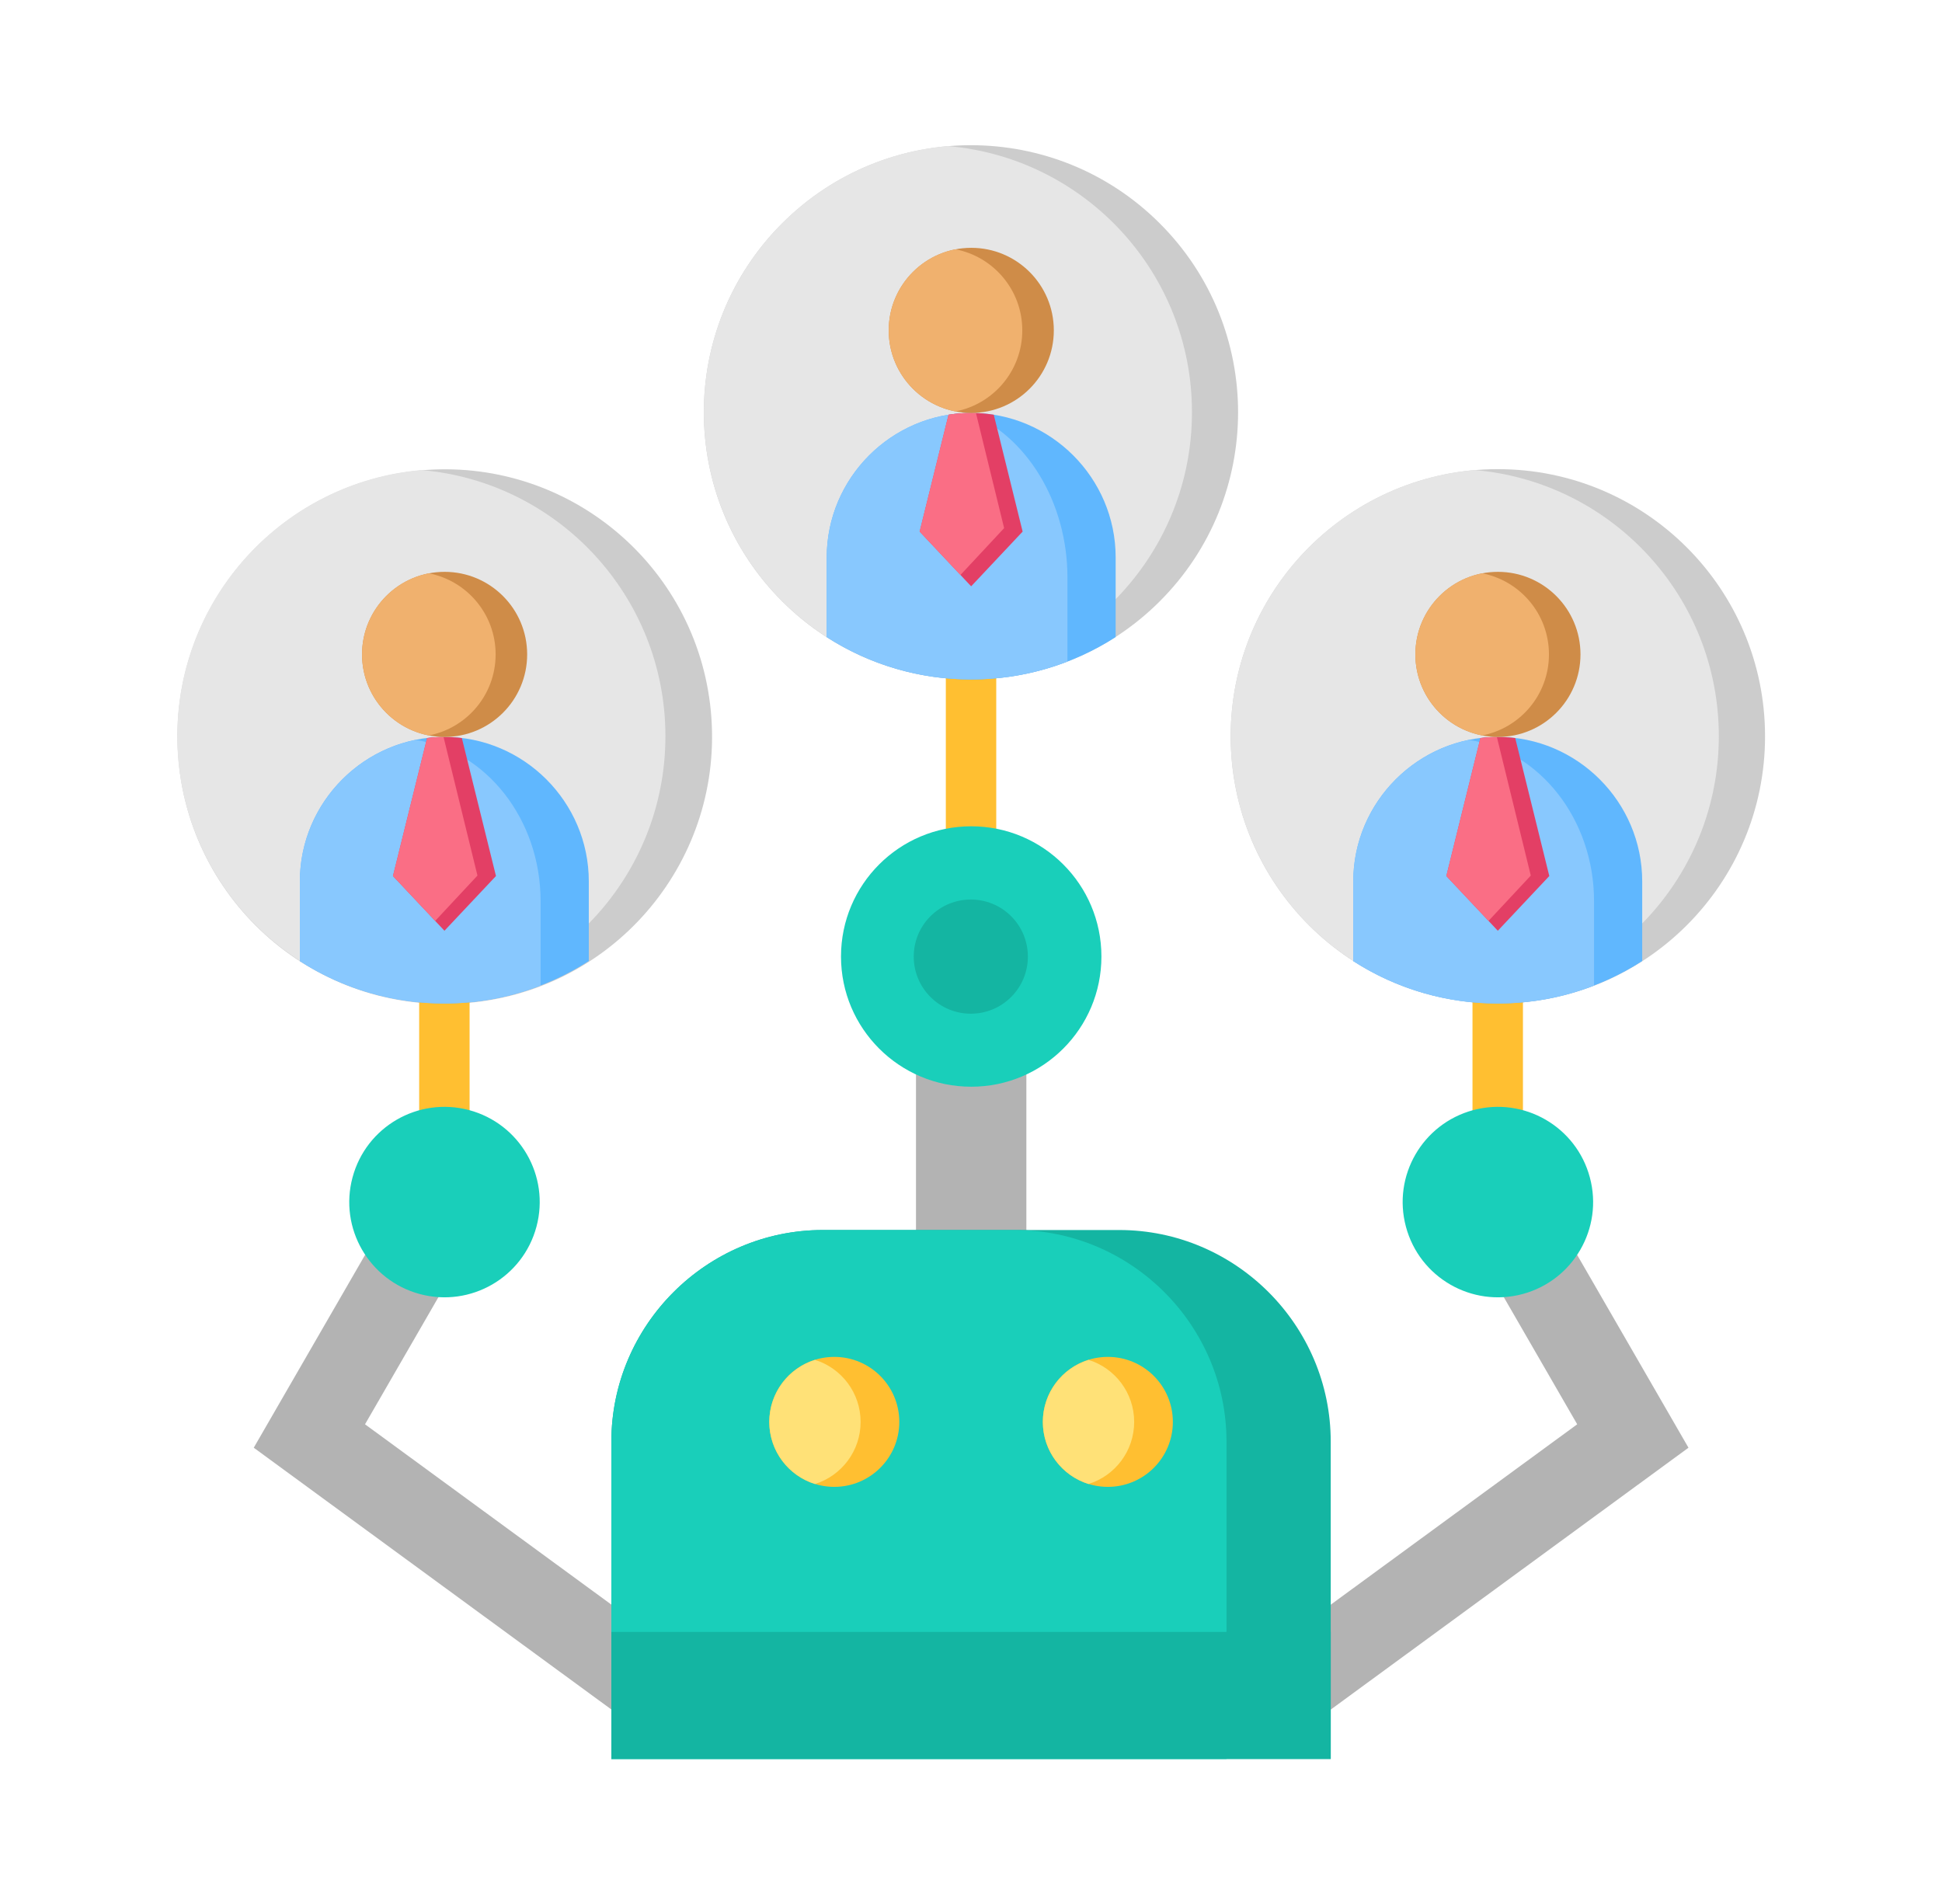 <svg width="51" height="50" viewBox="0 0 51 50" fill="none" xmlns="http://www.w3.org/2000/svg">
<path d="M12.178 26.346C16.045 26.071 18.957 22.713 18.682 18.846C18.407 14.979 15.049 12.067 11.182 12.342C7.315 12.617 4.403 15.975 4.678 19.842C4.953 23.709 8.311 26.621 12.178 26.346Z" fill="#CCCCCC"/>
<path d="M30.459 15.789C33.199 13.049 33.199 8.607 30.459 5.868C27.72 3.128 23.278 3.128 20.539 5.868C17.799 8.607 17.799 13.049 20.539 15.789C23.278 18.528 27.72 18.528 30.459 15.789Z" fill="#CCCCCC"/>
<path d="M39.337 26.353C43.212 26.353 46.353 23.212 46.353 19.337C46.353 15.462 43.212 12.32 39.337 12.32C35.462 12.32 32.32 15.462 32.32 19.337C32.32 23.212 35.462 26.353 39.337 26.353Z" fill="#CCCCCC"/>
<path fill-rule="evenodd" clip-rule="evenodd" d="M11.065 26.323C7.475 26.015 4.656 23.004 4.656 19.334C4.656 15.663 7.475 12.652 11.065 12.344C14.656 12.652 17.475 15.663 17.475 19.334C17.475 23.004 14.656 26.015 11.065 26.323Z" fill="#E6E6E6"/>
<path fill-rule="evenodd" clip-rule="evenodd" d="M24.894 17.816C21.303 17.508 18.484 14.496 18.484 10.826C18.484 7.155 21.303 4.144 24.894 3.836C28.484 4.144 31.303 7.155 31.303 10.826C31.303 14.496 28.484 17.508 24.894 17.816Z" fill="#E6E6E6"/>
<path fill-rule="evenodd" clip-rule="evenodd" d="M38.729 26.323C35.139 26.015 32.32 23.004 32.32 19.334C32.32 15.663 35.139 12.652 38.729 12.344C42.32 12.652 45.139 15.663 45.139 19.334C45.139 23.004 42.32 26.015 38.729 26.323Z" fill="#E6E6E6"/>
<path fill-rule="evenodd" clip-rule="evenodd" d="M39.995 20.912V31.568H38.67V20.912H39.995ZM26.163 16.332V26.988H24.839V16.332H26.163ZM12.332 20.912V31.568H11.008V20.912H12.332Z" fill="#FFBF31"/>
<path fill-rule="evenodd" clip-rule="evenodd" d="M24.055 25.953H26.954V34.288H24.055V25.953Z" fill="#B3B3B3"/>
<path d="M25.506 28.538C27.394 28.538 28.925 27.007 28.925 25.119C28.925 23.23 27.394 21.699 25.506 21.699C23.617 21.699 22.086 23.23 22.086 25.119C22.086 27.007 23.617 28.538 25.506 28.538Z" fill="#19CFBA"/>
<path fill-rule="evenodd" clip-rule="evenodd" d="M44.342 38.018L34.477 45.239L33.164 43.445L41.42 37.403L38.527 32.393L40.452 31.281L44.342 38.018Z" fill="#B3B3B3"/>
<path fill-rule="evenodd" clip-rule="evenodd" d="M38.69 29.152C40.024 28.795 41.395 29.586 41.752 30.92C42.11 32.254 41.318 33.625 39.984 33.983C38.65 34.34 37.279 33.549 36.922 32.215C36.564 30.881 37.356 29.51 38.69 29.152Z" fill="#19CFBA"/>
<path fill-rule="evenodd" clip-rule="evenodd" d="M6.664 38.018L16.529 45.239L17.841 43.445L9.586 37.403L12.479 32.393L10.554 31.281L6.664 38.018Z" fill="#B3B3B3"/>
<path fill-rule="evenodd" clip-rule="evenodd" d="M12.32 29.152C10.986 28.795 9.615 29.586 9.258 30.92C8.9 32.254 9.692 33.625 11.026 33.983C12.36 34.34 13.731 33.549 14.088 32.215C14.446 30.881 13.654 29.51 12.32 29.152Z" fill="#19CFBA"/>
<path fill-rule="evenodd" clip-rule="evenodd" d="M21.611 32.301H29.391C32.447 32.301 34.947 34.801 34.947 37.858V46.193H16.055V37.858C16.055 34.801 18.555 32.301 21.611 32.301Z" fill="#14B5A2"/>
<path fill-rule="evenodd" clip-rule="evenodd" d="M21.611 32.301H26.654C29.71 32.301 32.21 34.801 32.21 37.858V46.193H16.055V37.858C16.055 34.801 18.555 32.301 21.611 32.301Z" fill="#19CFBA"/>
<path fill-rule="evenodd" clip-rule="evenodd" d="M16.055 42.855H34.947V46.19H16.055V42.855Z" fill="#14B5A2"/>
<path fill-rule="evenodd" clip-rule="evenodd" d="M29.094 35.633C30.037 35.633 30.801 36.397 30.801 37.34C30.801 38.282 30.037 39.046 29.094 39.046C28.151 39.046 27.387 38.282 27.387 37.34C27.387 36.397 28.151 35.633 29.094 35.633ZM21.91 35.633C22.853 35.633 23.617 36.397 23.617 37.34C23.617 38.282 22.852 39.046 21.91 39.046C20.967 39.046 20.203 38.282 20.203 37.34C20.203 36.397 20.967 35.633 21.91 35.633Z" fill="#FFBF31"/>
<path fill-rule="evenodd" clip-rule="evenodd" d="M28.586 38.971C27.891 38.755 27.387 38.107 27.387 37.341C27.387 36.575 27.891 35.927 28.586 35.711C29.281 35.927 29.785 36.575 29.785 37.341C29.785 38.107 29.281 38.755 28.586 38.971ZM21.402 35.711C22.097 35.927 22.601 36.575 22.601 37.341C22.601 38.107 22.097 38.755 21.402 38.971C20.707 38.755 20.203 38.107 20.203 37.341C20.203 36.575 20.707 35.927 21.402 35.711Z" fill="#FFE177"/>
<path fill-rule="evenodd" clip-rule="evenodd" d="M15.463 25.238C13.157 26.723 10.181 26.723 7.875 25.238V23.146C7.875 21.059 9.582 19.352 11.669 19.352C13.756 19.352 15.463 21.059 15.463 23.146V25.238Z" fill="#60B7FE"/>
<path fill-rule="evenodd" clip-rule="evenodd" d="M29.299 16.73C26.993 18.215 24.017 18.215 21.711 16.73V14.638C21.711 12.551 23.418 10.844 25.505 10.844C27.592 10.844 29.299 12.551 29.299 14.638V16.73Z" fill="#60B7FE"/>
<path fill-rule="evenodd" clip-rule="evenodd" d="M43.127 25.238C40.821 26.723 37.845 26.723 35.539 25.238V23.146C35.539 21.059 37.246 19.352 39.333 19.352C41.42 19.352 43.127 21.059 43.127 23.146V25.238Z" fill="#60B7FE"/>
<path fill-rule="evenodd" clip-rule="evenodd" d="M14.197 25.883C12.136 26.679 9.777 26.465 7.875 25.24V23.147C7.875 21.32 9.185 19.783 10.912 19.43C12.761 19.712 14.197 21.508 14.197 23.664V25.883Z" fill="#88C8FE"/>
<path fill-rule="evenodd" clip-rule="evenodd" d="M41.862 25.883C39.8 26.679 37.441 26.465 35.539 25.24V23.147C35.539 21.32 36.849 19.783 38.576 19.43C40.425 19.712 41.862 21.508 41.862 23.664V25.883Z" fill="#88C8FE"/>
<path fill-rule="evenodd" clip-rule="evenodd" d="M28.033 17.373C25.971 18.169 23.613 17.955 21.711 16.73V14.637C21.711 12.566 23.392 10.869 25.458 10.844C26.952 11.459 28.033 13.171 28.033 15.172V17.373Z" fill="#88C8FE"/>
<path fill-rule="evenodd" clip-rule="evenodd" d="M38.878 19.381C39.184 19.344 39.486 19.344 39.792 19.381L40.687 23.005L39.335 24.442L37.983 23.005L38.878 19.381ZM24.91 10.891C25.304 10.828 25.704 10.828 26.098 10.891L26.856 13.96L25.504 15.397L24.152 13.96L24.91 10.891ZM11.216 19.381C11.521 19.344 11.824 19.344 12.129 19.381L13.025 23.005L11.672 24.442L10.32 23.005L11.216 19.381Z" fill="#E33F65"/>
<path fill-rule="evenodd" clip-rule="evenodd" d="M38.878 19.381C39.022 19.363 39.166 19.354 39.31 19.353L40.201 22.993L39.091 24.183L37.983 23.005L38.878 19.381ZM25.63 10.846L26.37 13.869L25.223 15.099L24.151 13.96L24.91 10.891C25.148 10.853 25.389 10.838 25.63 10.846ZM11.648 19.353L12.539 22.993L11.429 24.183L10.32 23.005L11.216 19.381C11.36 19.363 11.504 19.354 11.648 19.353Z" fill="#FA6E85"/>
<path fill-rule="evenodd" clip-rule="evenodd" d="M39.338 19.353C40.535 19.353 41.506 18.383 41.506 17.185C41.506 15.988 40.535 15.017 39.338 15.017C38.141 15.017 37.17 15.988 37.17 17.185C37.17 18.383 38.141 19.353 39.338 19.353ZM11.676 19.353C12.873 19.353 13.844 18.383 13.844 17.185C13.844 15.988 12.873 15.017 11.676 15.017C10.479 15.017 9.508 15.988 9.508 17.185C9.508 18.383 10.479 19.353 11.676 19.353ZM25.507 10.844C26.704 10.844 27.675 9.873 27.675 8.676C27.675 7.478 26.704 6.508 25.507 6.508C24.31 6.508 23.339 7.479 23.339 8.676C23.339 9.873 24.31 10.844 25.507 10.844Z" fill="#CF8C48"/>
<path fill-rule="evenodd" clip-rule="evenodd" d="M38.924 15.056C37.925 15.249 37.17 16.129 37.17 17.185C37.17 18.241 37.925 19.12 38.924 19.313C39.923 19.12 40.678 18.241 40.678 17.185C40.678 16.129 39.923 15.249 38.924 15.056ZM11.262 19.313C12.261 19.12 13.016 18.241 13.016 17.185C13.016 16.129 12.261 15.249 11.262 15.056C10.262 15.249 9.508 16.129 9.508 17.185C9.508 18.241 10.262 19.12 11.262 19.313ZM25.093 10.804C26.092 10.611 26.847 9.731 26.847 8.675C26.847 7.619 26.092 6.74 25.093 6.547C24.094 6.74 23.339 7.619 23.339 8.675C23.339 9.731 24.094 10.611 25.093 10.804Z" fill="#F0B16E"/>
<path d="M26.555 26.181C27.14 25.596 27.14 24.646 26.555 24.061C25.97 23.476 25.02 23.476 24.435 24.061C23.85 24.646 23.85 25.596 24.435 26.181C25.02 26.767 25.97 26.767 26.555 26.181Z" fill="#14B5A2"/>
</svg>
